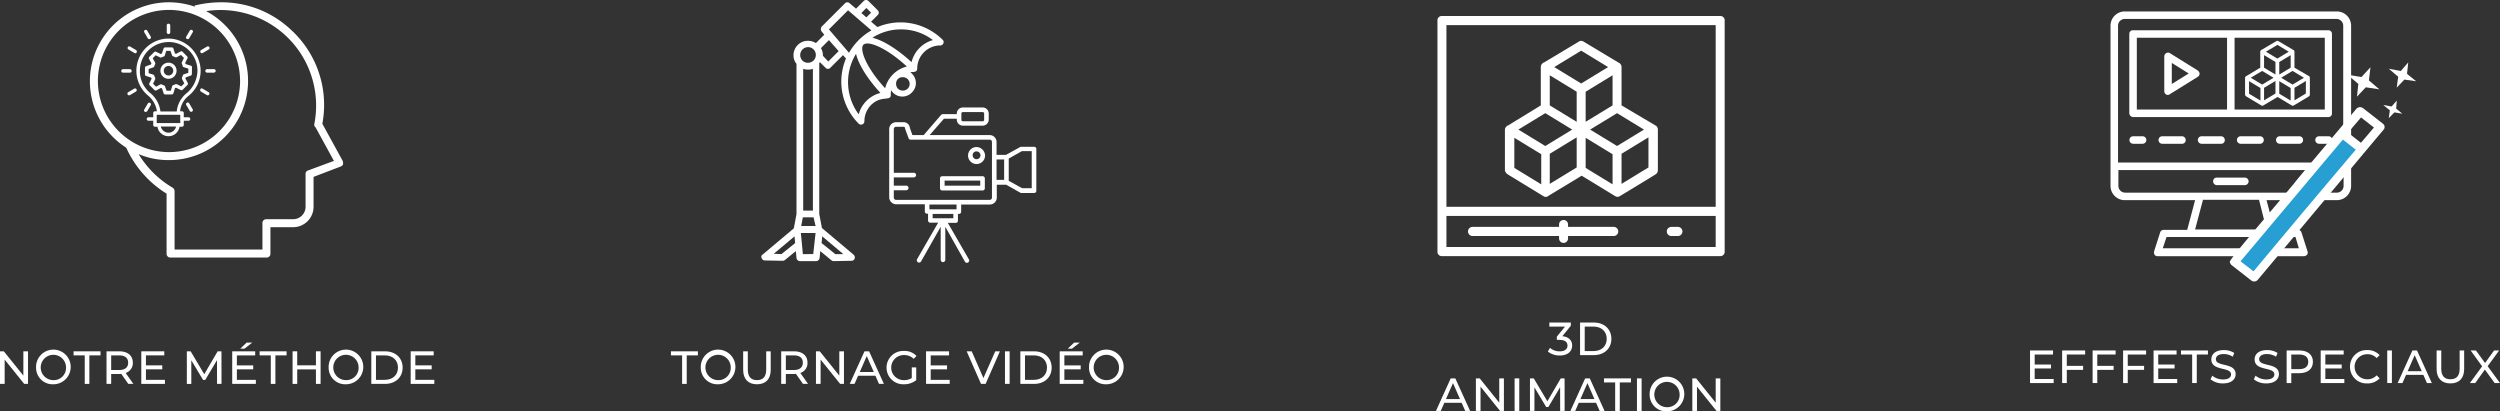 <svg id="b77025e2-ae43-4ff9-a683-08f8df43ea56" data-name="Layer 1" xmlns="http://www.w3.org/2000/svg" viewBox="0 0 844.277 138.912"><rect x="0" y="0" width="844.277" height="138.912" fill="#333333" stroke="none"/><title>landing_page_4_item</title><path d="M650.062,522.593l-6.879-12.543a34.352,34.352,0,0,0-10.116-31.291c-8.767-8.497-20.771-11.599-33.045-8.632l.135.405a26.662,26.662,0,0,0-23.199,47.611h0a35.326,35.326,0,0,0,13.623,15.511v20.231a1.274,1.274,0,0,0,1.349,1.349H624.301a1.274,1.274,0,0,0,1.349-1.349v-8.902h7.688a6.908,6.908,0,0,0,6.879-6.879V527.988l9.172-3.507a1.216,1.216,0,0,0,.809-.809A3.352,3.352,0,0,0,650.062,522.593Zm-82.679-26.975a24.008,24.008,0,1,1,24.008,24.008A24.061,24.061,0,0,1,567.383,495.618ZM638.328,525.83a1.18,1.18,0,0,0-.809,1.214v11.06a4.202,4.202,0,0,1-4.181,4.181h-9.037a1.274,1.274,0,0,0-1.349,1.349v8.902H593.279V532.844a1.416,1.416,0,0,0-.674-1.214,32.93,32.93,0,0,1-11.464-11.33,25.746,25.746,0,0,0,10.251,2.023,26.722,26.722,0,0,0,12.543-50.309,32.255,32.255,0,0,1,36.551,38.035,1.153,1.153,0,0,0,.405,1.214l6.204,11.33Z" transform="translate(-534.324 -468.256)" fill="#fff"/><path d="M543.785,586.9v11.002h-1.289l-6.601-8.204v8.204h-1.571V586.9h1.289l6.601,8.204v-8.204Z" transform="translate(-534.324 -468.256)" fill="#fff"/><path d="M546.503,592.401a5.851,5.851,0,1,1,5.862,5.627A5.592,5.592,0,0,1,546.503,592.401Zm10.122,0a4.275,4.275,0,1,0-4.259,4.228A4.131,4.131,0,0,0,556.625,592.401Z" transform="translate(-534.324 -468.256)" fill="#fff"/><path d="M562.942,588.269h-3.772v-1.368H568.27v1.368h-3.772v9.634h-1.556Z" transform="translate(-534.324 -468.256)" fill="#fff"/><path d="M577.652,597.902l-2.373-3.379c-.22.016-.456.031-.691.031h-2.719v3.348h-1.571V586.9h4.291c2.86,0,4.589,1.446,4.589,3.835a3.472,3.472,0,0,1-2.42,3.474l2.609,3.693Zm-.047-7.167c0-1.571-1.053-2.467-3.065-2.467h-2.672v4.95h2.672C576.552,593.219,577.605,592.308,577.605,590.735Z" transform="translate(-534.324 -468.256)" fill="#fff"/><path d="M590.021,596.535v1.367h-7.984V586.9h7.764v1.368h-6.192v3.379h5.517v1.336h-5.517v3.552Z" transform="translate(-534.324 -468.256)" fill="#fff"/><path d="M607.622,597.902l-.016-8.016-3.976,6.68h-.723l-3.976-6.633v7.969h-1.509V586.9h1.289l4.589,7.732,4.526-7.732h1.289l.016,11.002Z" transform="translate(-534.324 -468.256)" fill="#fff"/><path d="M620.729,596.535v1.367h-7.984V586.9h7.764v1.368h-6.192v3.379h5.517v1.336h-5.517v3.552Zm-3.851-10.53h-1.415l2.138-2.043h1.917Z" transform="translate(-534.324 -468.256)" fill="#fff"/><path d="M625.774,588.269h-3.772v-1.368h9.1v1.368h-3.772v9.634h-1.556Z" transform="translate(-534.324 -468.256)" fill="#fff"/><path d="M642.59,586.9v11.002h-1.572V592.999h-6.318v4.903h-1.571V586.9h1.571v4.731h6.318v-4.731Z" transform="translate(-534.324 -468.256)" fill="#fff"/><path d="M645.308,592.401a5.851,5.851,0,1,1,5.862,5.627A5.592,5.592,0,0,1,645.308,592.401Zm10.122,0a4.275,4.275,0,1,0-4.259,4.228A4.131,4.131,0,0,0,655.43,592.401Z" transform="translate(-534.324 -468.256)" fill="#fff"/><path d="M659.72,586.9H664.356c3.536,0,5.941,2.232,5.941,5.501,0,3.27-2.405,5.501-5.941,5.501h-4.636Zm4.542,9.635c2.719,0,4.463-1.666,4.463-4.134s-1.745-4.133-4.463-4.133H661.291v8.267Z" transform="translate(-534.324 -468.256)" fill="#fff"/><path d="M680.999,596.535v1.367h-7.984V586.9h7.764v1.368h-6.192v3.379h5.517v1.336h-5.517v3.552Z" transform="translate(-534.324 -468.256)" fill="#fff"/><path d="M864.118,517.908a2.873,2.873,0,1,0,2.873,2.873A2.971,2.971,0,0,0,864.118,517.908Zm0,4.115a1.309,1.309,0,0,1-1.32-1.32,1.264,1.264,0,0,1,1.32-1.32,1.32,1.32,0,0,1,0,2.64Z" transform="translate(-534.324 -468.256)" fill="#fff"/><path d="M866.137,527.768H852.55a.734.734,0,0,0-.776.776v3.261a.734.734,0,0,0,.776.776H866.137a.734.734,0,0,0,.776-.776v-3.261A.733.733,0,0,0,866.137,527.768Zm-.776,3.183h-12.034v-1.708h12.034Z" transform="translate(-534.324 -468.256)" fill="#fff"/><path d="M883.527,517.831h-4.27a.7.7,0,0,0-.388.078l-4.814,2.64h-3.183v-4.348a2.336,2.336,0,0,0-2.329-2.329H848.28l4.814-5.512h4.348v.311a2.055,2.055,0,0,0,2.019,2.019h6.754a2.055,2.055,0,0,0,2.019-2.019v-2.096a2.055,2.055,0,0,0-2.019-2.019h-6.754a2.055,2.055,0,0,0-2.019,2.019v.233H852.783a.882.882,0,0,0-.621.233l-5.9,6.832h-3.804l-.854-2.407a2.112,2.112,0,0,0-2.096-1.941h-2.562a2.336,2.336,0,0,0-2.329,2.329v23.058a2.388,2.388,0,0,0,2.329,2.329h9.705v2.407a.734.734,0,0,0,.776.776h.311v2.251a.734.734,0,0,0,.776.776h2.64l-7.065,12.238a.776.776,0,0,0,1.242.932l6.677-11.773V556a.776.776,0,0,0,1.553,0V544.848l6.677,11.85a.776.776,0,0,0,1.242-.932l-7.065-12.238H857.053a.734.734,0,0,0,.776-.776v-2.251h.311a.734.734,0,0,0,.776-.776v-2.407H868.621a2.336,2.336,0,0,0,2.329-2.329v-4.348h3.183l4.814,2.717a.582.582,0,0,0,.388.078h4.192a.734.734,0,0,0,.776-.776V518.607A.734.734,0,0,0,883.527,517.831ZM858.994,506.573a.501.501,0,0,1,.466-.466h6.754a.501.501,0,0,1,.466.466V508.747a.501.501,0,0,1-.466.466h-6.754a.501.501,0,0,1-.466-.466Zm-2.717,35.403h-6.987v-1.475h6.987Zm1.009-3.028h-9.084v-1.63h9.161V538.948Zm12.034-3.96a.778.778,0,0,1-.776.776H836.945a.705.705,0,0,1-.543-.233.882.882,0,0,1-.233-.621v-2.407H840.361a.776.776,0,1,0,0-1.553h-4.192v-2.795H842.923a.776.776,0,0,0,0-1.553h-6.754V511.853a.778.778,0,0,1,.776-.776h2.562a.501.501,0,0,1,.466.466c0,.233,0,.155,1.165,3.338a.746.746,0,0,0,.699.543h26.707a.778.778,0,0,1,.776.776Zm1.553-12.888h2.562v6.91h-2.562Zm11.879,9.705h-3.261l-4.503-2.484v-7.531l4.425-2.484H882.751Z" transform="translate(-534.324 -468.256)" fill="#fff"/><path d="M791.57,555.424a1.085,1.085,0,0,0,1.016.79l6.098.113h0a1.605,1.605,0,0,0,.678-.226l3.727-3.049.226,2.371a1.201,1.201,0,0,0,1.129,1.016H809.977a1.201,1.201,0,0,0,1.129-1.016l.226-2.371,3.84,3.162a1.211,1.211,0,0,0,.678.226h0l6.098-.113a1.085,1.085,0,0,0,1.016-.79,1.274,1.274,0,0,0-.339-1.242l-10.728-9.034-.903-4.743V489.587c.113-.113.113-.226.226-.339l1.92,1.92a1.025,1.025,0,0,0,.79.339h0a1.025,1.025,0,0,0,.79-.339l4.291-4.291,1.016,1.129a20.092,20.092,0,0,0,4.291,22.021,1.13,1.13,0,0,0,1.92-.79,7.866,7.866,0,0,1,2.259-5.533c3.501-3.388,6.663-1.129,6.663-3.388a6.945,6.945,0,0,1,.113-1.581,4.431,4.431,0,0,0,6.911.845,4.493,4.493,0,0,0,1.442-3.05,4.544,4.544,0,0,0-1.917-3.893c1.016-.113,2.371.113,2.371-1.242a7.808,7.808,0,0,1,7.792-7.792,1.085,1.085,0,0,0,1.016-.678,1.031,1.031,0,0,0-.226-1.242,20.27,20.27,0,0,0-14.229-5.872h0a20.437,20.437,0,0,0-7.792,1.581l-2.146-1.807,2.259-2.259a1.092,1.092,0,0,0,0-1.581l-3.162-3.162a1.118,1.118,0,0,0-1.581,0l-2.597,2.597-2.146-1.807a1.092,1.092,0,0,0-1.581,0l-7.905,7.905a1.357,1.357,0,0,0,0,1.581l.903,1.129-2.823,2.823a5.001,5.001,0,0,0-4.361-.493,4.912,4.912,0,0,0-3.202,4.737,4.375,4.375,0,0,0,1.013,2.757v50.704l-.903,4.856-10.615,8.921A.773.773,0,0,0,791.57,555.424Zm35.346-81.308c.113.113-1.581-1.355-1.694-1.468l1.694-1.694,1.581,1.581Zm15.245,15.132c-4.404-4.065-9.373-7.34-13.212-8.244a17.697,17.697,0,0,1,9.599-2.823h0a17.643,17.643,0,0,1,10.841,3.614A10.28,10.28,0,0,0,842.161,489.249Zm-16.262-5.872c1.468-1.468,7.566.79,14.681,7.34A10.09,10.09,0,0,0,833.24,498.057C826.69,490.943,824.545,484.845,825.9,483.376Zm13.325,10.954a2.259,2.259,0,1,1,0,4.517C836.176,498.848,836.176,494.217,839.225,494.33Zm-15.81-7.905c.903,3.84,4.178,8.808,8.244,13.212a10.192,10.192,0,0,0-7.34,7.227A18.261,18.261,0,0,1,823.415,486.426Zm-2.371-.339-6.776-7.905,6.437-6.437c-.452-.452,7.114,6.098,7.905,6.776a20.274,20.274,0,0,0-7.566,7.566Zm-12.196,5.421v47.881h-3.275V491.507A5.39,5.39,0,0,0,808.848,491.507Zm.903,53.076h-4.856l.565-2.936h3.614ZM807.154,484.167a2.649,2.649,0,0,1,1.92,4.517,2.736,2.736,0,0,1-3.388.339A2.677,2.677,0,0,1,807.154,484.167Zm5.082,2.936a4.713,4.713,0,0,0-.678-2.597l2.71-2.71,3.275,3.727-3.501,3.501Zm-.452,63.239.226-2.259,7.114,5.985h-2.71ZM805.46,554.069l-.339-3.614-.339-3.501h4.969l-.79,7.114Zm-9.825-.113,7.001-5.872.226,2.259-4.63,3.727Z" transform="translate(-534.324 -468.256)" fill="#fff"/><path d="M764.681,588.269h-3.772v-1.368h9.1v1.368h-3.772v9.634h-1.556Z" transform="translate(-534.324 -468.256)" fill="#fff"/><path d="M770.983,592.401a5.851,5.851,0,1,1,5.862,5.627A5.592,5.592,0,0,1,770.983,592.401Zm10.122,0a4.275,4.275,0,1,0-4.259,4.228A4.131,4.131,0,0,0,781.104,592.401Z" transform="translate(-534.324 -468.256)" fill="#fff"/><path d="M785.3,593.156v-6.256h1.571v6.192c0,2.437,1.116,3.536,3.096,3.536,1.98,0,3.112-1.1,3.112-3.536v-6.192h1.525v6.256c0,3.19-1.745,4.872-4.652,4.872C787.061,598.028,785.3,596.347,785.3,593.156Z" transform="translate(-534.324 -468.256)" fill="#fff"/><path d="M805.495,597.902l-2.373-3.379c-.22.016-.456.031-.691.031h-2.719v3.348h-1.571V586.9h4.291c2.86,0,4.589,1.446,4.589,3.835a3.472,3.472,0,0,1-2.42,3.474l2.609,3.693Zm-.047-7.167c0-1.571-1.053-2.467-3.065-2.467h-2.672v4.95h2.672C804.395,593.219,805.448,592.308,805.448,590.735Z" transform="translate(-534.324 -468.256)" fill="#fff"/><path d="M819.341,586.9v11.002h-1.289l-6.601-8.204v8.204h-1.571V586.9H811.168l6.601,8.204v-8.204Z" transform="translate(-534.324 -468.256)" fill="#fff"/><path d="M829.964,595.152h-5.846l-1.21,2.75h-1.619l4.982-11.002h1.556l4.998,11.002H831.175Zm-.55-1.258-2.374-5.391-2.373,5.391Z" transform="translate(-534.324 -468.256)" fill="#fff"/><path d="M842.239,592.339h1.509v4.29a6.502,6.502,0,0,1-4.165,1.399,5.632,5.632,0,1,1,.031-11.253,5.514,5.514,0,0,1,4.228,1.697l-.975.975a4.359,4.359,0,0,0-3.19-1.273,4.23,4.23,0,1,0-.016,8.455,4.657,4.657,0,0,0,2.578-.707Z" transform="translate(-534.324 -468.256)" fill="#fff"/><path d="M855.047,596.535v1.367H847.063V586.9h7.764v1.368h-6.192v3.379h5.517v1.336h-5.517v3.552Z" transform="translate(-534.324 -468.256)" fill="#fff"/><path d="M872.004,586.9l-4.825,11.002h-1.556l-4.841-11.002H862.48l3.96,9.037,3.992-9.037Z" transform="translate(-534.324 -468.256)" fill="#fff"/><path d="M873.717,586.9h1.571v11.002H873.717Z" transform="translate(-534.324 -468.256)" fill="#fff"/><path d="M878.903,586.9h4.636c3.536,0,5.941,2.232,5.941,5.501,0,3.27-2.405,5.501-5.941,5.501h-4.636Zm4.542,9.635c2.719,0,4.463-1.666,4.463-4.134s-1.745-4.133-4.463-4.133h-2.971v8.267Z" transform="translate(-534.324 -468.256)" fill="#fff"/><path d="M900.182,596.535v1.367h-7.984V586.9h7.764v1.368h-6.192v3.379h5.517v1.336h-5.517v3.552Zm-3.851-10.53H894.917l2.138-2.043h1.917Z" transform="translate(-534.324 -468.256)" fill="#fff"/><path d="M902.099,592.401a5.851,5.851,0,1,1,5.862,5.627A5.592,5.592,0,0,1,902.099,592.401Zm10.122,0a4.275,4.275,0,1,0-4.259,4.228A4.131,4.131,0,0,0,912.221,592.401Z" transform="translate(-534.324 -468.256)" fill="#fff"/><path d="M1115.247,473.663h-93.964a1.444,1.444,0,0,0-1.516,1.542v78a1.444,1.444,0,0,0,1.516,1.542h93.964a1.444,1.444,0,0,0,1.516-1.542V475.204A1.444,1.444,0,0,0,1115.247,473.663Zm-1.516,3.083v61.352H1022.798V476.746Zm-90.933,74.917V541.18h90.933v10.482Z" transform="translate(-534.324 -468.256)" fill="#fff"/><path d="M1079.329,544.88h-15.459v-.771a1.516,1.516,0,1,0-3.031,0V544.88H1031.589a1.542,1.542,0,0,0,0,3.083h29.25v.771a1.516,1.516,0,1,0,3.031,0V547.963h15.459a1.542,1.542,0,0,0,0-3.083Z" transform="translate(-534.324 -468.256)" fill="#fff"/><path d="M1101.001,544.88h-2.273a1.542,1.542,0,0,0,0,3.083h2.273a1.542,1.542,0,0,0,0-3.083Z" transform="translate(-534.324 -468.256)" fill="#fff"/><path d="M1043.457,527.117l12.119,7.396a1.334,1.334,0,0,0,1.515,0c.151-.154,11.513-6.934,11.362-6.934,1.212.77-4.242-2.619,11.362,6.934.757.308.909.308,1.515,0,3.333-2.003,12.725-7.704,12.119-7.396a1.624,1.624,0,0,0,.757-1.387v-13.714a1.624,1.624,0,0,0-.757-1.387c-.151,0-.151,0-.303-.154l-11.21-6.626V490.907a1.624,1.624,0,0,0-.757-1.387c-.151,0-.151,0-.303-.154l-11.816-7.088a1.357,1.357,0,0,0-1.515,0l-11.816,7.088c-.151,0-.151,0-.303.154a1.624,1.624,0,0,0-.757,1.387v12.943l-11.059,6.78c-.151,0-.151,0-.303.154a1.624,1.624,0,0,0-.757,1.387v13.714A2.393,2.393,0,0,0,1043.457,527.117Zm2.272-12.327,9.09,5.547V530.507L1045.729,524.96Zm34.692,2.774-9.09-5.547,9.09-5.547,9.09,5.547Zm-1.515-13.714-9.09,5.547V499.228l9.09-5.547Zm-12.119-4.623v10.17l-9.09-5.547V493.68Zm-10.605,7.242,9.09,5.547-9.09,5.547-9.09-5.547Zm1.515,13.714,9.09-5.547v10.17L1057.697,530.353Zm12.119-5.393,9.09,5.547V530.507l-9.09-5.547Zm12.119,15.563V520.183l9.09-5.547v10.17Zm-13.634-44.993,9.09,5.547-9.09,5.547-9.09-5.547Z" transform="translate(-534.324 -468.256)" fill="#fff"/><path d="M1065.256,584.945c0,1.854-1.367,3.363-4.165,3.363a6.24,6.24,0,0,1-4.039-1.336l.724-1.242a4.948,4.948,0,0,0,3.315,1.179c1.65,0,2.594-.754,2.594-1.948,0-1.163-.833-1.918-2.719-1.918h-.881v-1.1l2.767-3.395h-5.297v-1.368h7.262V578.25l-2.877,3.552C1064.14,582.006,1065.256,583.248,1065.256,584.945Z" transform="translate(-534.324 -468.256)" fill="#fff"/><path d="M1067.928,577.181h4.636c3.536,0,5.941,2.232,5.941,5.501,0,3.27-2.405,5.501-5.941,5.501h-4.636Zm4.542,9.635c2.719,0,4.463-1.666,4.463-4.134s-1.744-4.133-4.463-4.133H1069.499v8.267Z" transform="translate(-534.324 -468.256)" fill="#fff"/><path d="M1027.938,604.292h-5.846l-1.211,2.75h-1.618l4.981-11.002h1.557l4.997,11.002h-1.649Zm-.55-1.258-2.373-5.391-2.373,5.391Z" transform="translate(-534.324 -468.256)" fill="#fff"/><path d="M1042.209,596.04v11.002h-1.289l-6.601-8.204v8.204h-1.571V596.04h1.288l6.602,8.204V596.04Z" transform="translate(-534.324 -468.256)" fill="#fff"/><path d="M1045.823,596.04h1.571v11.002h-1.571Z" transform="translate(-534.324 -468.256)" fill="#fff"/><path d="M1061.209,607.042l-.016-8.016-3.976,6.68h-.724l-3.976-6.633V607.042h-1.509V596.04h1.288l4.59,7.732,4.526-7.732h1.288l.016,11.002Z" transform="translate(-534.324 -468.256)" fill="#fff"/><path d="M1073.342,604.292h-5.847l-1.21,2.75H1064.666l4.982-11.002h1.556l4.998,11.002h-1.65Zm-.55-1.258-2.374-5.391-2.373,5.391Z" transform="translate(-534.324 -468.256)" fill="#fff"/><path d="M1079.785,597.408h-3.772V596.04h9.1v1.368h-3.771V607.042h-1.556Z" transform="translate(-534.324 -468.256)" fill="#fff"/><path d="M1087.14,596.04h1.571v11.002h-1.571Z" transform="translate(-534.324 -468.256)" fill="#fff"/><path d="M1091.43,601.541a5.851,5.851,0,1,1,5.862,5.627A5.592,5.592,0,0,1,1091.43,601.541Zm10.122,0a4.275,4.275,0,1,0-4.26,4.228A4.131,4.131,0,0,0,1101.552,601.541Z" transform="translate(-534.324 -468.256)" fill="#fff"/><path d="M1115.303,596.04v11.002h-1.289l-6.601-8.204v8.204h-1.571V596.04h1.288l6.602,8.204V596.04Z" transform="translate(-534.324 -468.256)" fill="#fff"/><path d="M1276.521,492.051l-9.395-5.84a1.153,1.153,0,0,0-1.27,0,1.333,1.333,0,0,0-.635,1.143v11.68a1.333,1.333,0,0,0,.635,1.143,1.145,1.145,0,0,0,.635.127.97.97,0,0,0,.635-.254l9.395-5.84a1.295,1.295,0,0,0,.635-1.016A1.515,1.515,0,0,0,1276.521,492.051Zm-8.76,4.571v-7.11l5.713,3.555Z" transform="translate(-534.324 -468.256)" fill="#fff"/><path d="M1323.496,472.118h-71.606a4.822,4.822,0,0,0-4.824,4.825v54.085a4.822,4.822,0,0,0,4.824,4.824h23.742l-2.666,10.03h-7.999a1.219,1.219,0,0,0-1.143.889l-2.031,6.348a1.793,1.793,0,0,0,.127,1.143,1.155,1.155,0,0,0,1.016.508h49.515a1.567,1.567,0,0,0,1.016-.508,1.234,1.234,0,0,0,.127-1.143l-2.031-6.348a1.219,1.219,0,0,0-1.143-.889H1302.421l-2.666-10.03h23.742a4.822,4.822,0,0,0,4.824-4.824V476.942A4.822,4.822,0,0,0,1323.496,472.118Zm-71.606,2.539h71.479a2.276,2.276,0,0,1,2.285,2.285v46.214h-76.049V476.942A2.276,2.276,0,0,1,1251.891,474.657Zm58.783,77.446H1264.714l1.27-3.809h43.547Zm-10.919-6.348h-24.123l2.666-10.03h18.917Zm26.027-14.727a2.276,2.276,0,0,1-2.285,2.285h-71.479a2.276,2.276,0,0,1-2.285-2.285v-5.332h76.049Z" transform="translate(-534.324 -468.256)" fill="#fff"/><path d="M1282.996,530.774h9.395a1.27,1.27,0,1,0,0-2.539H1282.996a1.199,1.199,0,0,0-1.27,1.27A1.272,1.272,0,0,0,1282.996,530.774Z" transform="translate(-534.324 -468.256)" fill="#fff"/><path d="M1254.684,507.794h65.893a1.199,1.199,0,0,0,1.27-1.27V479.736a1.199,1.199,0,0,0-1.27-1.27h-65.893a1.199,1.199,0,0,0-1.27,1.27v26.789A1.365,1.365,0,0,0,1254.684,507.794Zm64.75-2.539h-30.471V481.005h30.471Zm-63.48-24.249H1286.424v24.249h-30.471Z" transform="translate(-534.324 -468.256)" fill="#fff"/><path d="M1254.684,516.808h3.174a1.27,1.27,0,1,0,0-2.539h-3.174A1.27,1.27,0,0,0,1254.684,516.808Z" transform="translate(-534.324 -468.256)" fill="#fff"/><path d="M1284.393,514.269h-6.602a1.27,1.27,0,0,0,0,2.539h6.602a1.199,1.199,0,0,0,1.27-1.27A1.272,1.272,0,0,0,1284.393,514.269Z" transform="translate(-534.324 -468.256)" fill="#fff"/><path d="M1271.189,514.269h-6.602a1.27,1.27,0,1,0,0,2.539h6.602a1.199,1.199,0,0,0,1.27-1.27A1.272,1.272,0,0,0,1271.189,514.269Z" transform="translate(-534.324 -468.256)" fill="#fff"/><path d="M1297.597,514.269h-6.602a1.27,1.27,0,0,0,0,2.539h6.602a1.27,1.27,0,0,0,0-2.539Z" transform="translate(-534.324 -468.256)" fill="#fff"/><path d="M1310.8,514.269h-6.602a1.27,1.27,0,0,0,0,2.539h6.602a1.27,1.27,0,1,0,0-2.539Z" transform="translate(-534.324 -468.256)" fill="#fff"/><path d="M1320.703,514.269h-3.174a1.27,1.27,0,1,0,0,2.539h3.174a1.199,1.199,0,0,0,1.27-1.27A1.272,1.272,0,0,0,1320.703,514.269Z" transform="translate(-534.324 -468.256)" fill="#fff"/><path d="M1292.891,500.8l5.133,3.08a.573.573,0,0,0,.642,0c.064-.064,4.876-2.887,4.812-2.887.513.321-1.797-1.091,4.812,2.887.321.128.385.128.642,0,1.412-.834,5.39-3.208,5.133-3.08a.674.674,0,0,0,.321-.577v-5.71a.674.674,0,0,0-.321-.577c-.064,0-.064,0-.128-.064l-4.748-2.759v-5.39a.674.674,0,0,0-.321-.577c-.064,0-.064,0-.128-.064l-5.005-2.951a.583.583,0,0,0-.642,0l-5.005,2.951c-.064,0-.064,0-.128.064a.674.674,0,0,0-.321.577v5.39l-4.684,2.823c-.064,0-.064,0-.128.064a.674.674,0,0,0-.321.577v5.71A.998.998,0,0,0,1292.891,500.8Zm.962-5.133,3.85,2.31v4.235l-3.85-2.31Zm14.693,1.155-3.85-2.31,3.85-2.31,3.85,2.31Zm-.642-5.71-3.85,2.31v-4.235l3.85-2.31Zm-5.133-1.925v4.235l-3.85-2.31v-4.235Zm-4.491,3.016,3.85,2.31-3.85,2.31-3.85-2.31Zm.642,5.71,3.85-2.31v4.235l-3.85,2.31Zm5.133-2.246,3.85,2.31v4.235l-3.85-2.31Zm5.133,6.48v-4.235l3.85-2.31v4.235Zm-5.775-18.736,3.85,2.31-3.85,2.31-3.85-2.31Z" transform="translate(-534.324 -468.256)" fill="#fff"/><rect x="1305.004" y="509.471" width="9.95" height="56.266" rx="0.798" transform="translate(106.451 -1178.541) rotate(39.484)" fill="#279fd3"/><polygon points="795.982 32.643 798.952 29.481 803.542 30.178 800.014 27.161 800.525 22.717 797.495 26.008 792.766 25.247 796.434 28.328 795.982 32.643" fill="#fff"/><polygon points="809.204 36.667 809.426 33.962 807.665 35.963 804.851 35.455 807.075 37.252 806.712 39.893 808.614 37.956 811.288 38.401 809.204 36.667" fill="#fff"/><polygon points="809.399 29.584 811.993 26.874 815.964 27.443 812.878 24.94 813.293 21.076 810.779 23.979 806.728 23.216 809.894 25.913 809.399 29.584" fill="#fff"/><path d="M1309.366,529.828c-8.705,10.516-22.095,25.906-22.029,26.871a2.229,2.229,0,0,0,.545,1.029l6.731,5.263a1.6,1.6,0,0,0,2.092-.134c6.055-7.212,18.339-21.876,24.259-28.969,7.025-8.323,11.595-13.872,18.244-21.743a1.392,1.392,0,0,0-.073-2.06l-6.731-5.263a1.87,1.87,0,0,0-1.179-.383,2.135,2.135,0,0,0-1.054.453c-.118.258-21.321,25.324-20.805,24.937Zm-14.015,30.071-4.367-3.402,9.28-11.033h0c21.192-25.227-16.74,19.937,25.269-30.066l4.367,3.402C1312.96,538.801,1305.066,548.285,1295.351,559.899Zm36.289-43.422-4.367-3.402,4.393-5.162,4.367,3.402Z" transform="translate(-534.324 -468.256)" fill="#fff"/><path d="M1227.87,596.245v1.367h-7.983V586.61h7.764v1.368H1221.458v3.379h5.517v1.336h-5.517v3.552Z" transform="translate(-534.324 -468.256)" fill="#fff"/><path d="M1232.302,587.979v3.834h5.517v1.352h-5.517v4.448h-1.571V586.61h7.764v1.368Z" transform="translate(-534.324 -468.256)" fill="#fff"/><path d="M1242.596,587.979v3.834h5.517v1.352h-5.517v4.448h-1.571V586.61h7.764v1.368Z" transform="translate(-534.324 -468.256)" fill="#fff"/><path d="M1252.89,587.979v3.834h5.517v1.352h-5.517v4.448h-1.571V586.61h7.764v1.368Z" transform="translate(-534.324 -468.256)" fill="#fff"/><path d="M1269.596,596.245v1.367h-7.984V586.61h7.764v1.368h-6.192v3.379h5.517v1.336h-5.517v3.552Z" transform="translate(-534.324 -468.256)" fill="#fff"/><path d="M1274.641,587.979h-3.772v-1.368h9.1v1.368h-3.771v9.634h-1.556Z" transform="translate(-534.324 -468.256)" fill="#fff"/><path d="M1280.848,596.354l.582-1.226a5.656,5.656,0,0,0,3.63,1.273c1.902,0,2.719-.739,2.719-1.697,0-2.688-6.663-.99-6.663-5.077,0-1.697,1.32-3.143,4.212-3.143a6.479,6.479,0,0,1,3.536.974l-.519,1.258a5.678,5.678,0,0,0-3.018-.896c-1.87,0-2.672.785-2.672,1.744,0,2.688,6.664,1.006,6.664,5.045,0,1.682-1.352,3.128-4.26,3.128A6.529,6.529,0,0,1,1280.848,596.354Z" transform="translate(-534.324 -468.256)" fill="#fff"/><path d="M1295.464,596.354l.581-1.226a5.659,5.659,0,0,0,3.631,1.273c1.901,0,2.719-.739,2.719-1.697,0-2.688-6.664-.99-6.664-5.077,0-1.697,1.32-3.143,4.212-3.143a6.476,6.476,0,0,1,3.536.974l-.519,1.258a5.676,5.676,0,0,0-3.018-.896c-1.87,0-2.672.785-2.672,1.744,0,2.688,6.664,1.006,6.664,5.045,0,1.682-1.352,3.128-4.259,3.128A6.529,6.529,0,0,1,1295.464,596.354Z" transform="translate(-534.324 -468.256)" fill="#fff"/><path d="M1315.423,590.445c0,2.39-1.729,3.835-4.59,3.835h-2.719v3.332H1306.543V586.61h4.29C1313.693,586.61,1315.423,588.057,1315.423,590.445Zm-1.572,0c0-1.571-1.053-2.467-3.064-2.467h-2.672v4.935h2.672C1312.798,592.913,1313.851,592.018,1313.851,590.445Z" transform="translate(-534.324 -468.256)" fill="#fff"/><path d="M1326.03,596.245v1.367h-7.983V586.61h7.764v1.368h-6.192v3.379h5.517v1.336h-5.517v3.552Z" transform="translate(-534.324 -468.256)" fill="#fff"/><path d="M1327.947,592.111a5.565,5.565,0,0,1,5.831-5.626,5.436,5.436,0,0,1,4.181,1.713l-1.021.99a4.074,4.074,0,0,0-3.097-1.305,4.229,4.229,0,1,0,0,8.455,4.091,4.091,0,0,0,3.097-1.319l1.021.989a5.459,5.459,0,0,1-4.196,1.729A5.561,5.561,0,0,1,1327.947,592.111Z" transform="translate(-534.324 -468.256)" fill="#fff"/><path d="M1340.521,586.61h1.571V597.612h-1.571Z" transform="translate(-534.324 -468.256)" fill="#fff"/><path d="M1352.716,594.862h-5.846l-1.211,2.75H1344.041l4.981-11.002h1.557l4.997,11.002h-1.649Zm-.55-1.258-2.373-5.391-2.373,5.391Z" transform="translate(-534.324 -468.256)" fill="#fff"/><path d="M1357.195,592.866v-6.256h1.571v6.192c0,2.437,1.116,3.536,3.096,3.536,1.98,0,3.112-1.1,3.112-3.536v-6.192h1.524v6.256c0,3.19-1.744,4.872-4.652,4.872C1358.955,597.738,1357.195,596.057,1357.195,592.866Z" transform="translate(-534.324 -468.256)" fill="#fff"/><path d="M1376.793,597.612l-3.301-4.542-3.253,4.542h-1.808l4.134-5.643-3.883-5.359h1.792l3.081,4.229,3.049-4.229h1.713l-3.882,5.312,4.165,5.689Z" transform="translate(-534.324 -468.256)" fill="#fff"/><g id="e19b2ae5-a94b-4957-9909-5fc22e20f634" data-name="idea 1"><path d="M591.762,481.295a10.869,10.869,0,0,0-7.47,19.207,8.476,8.476,0,0,1,3.023,5.335h-.652a.594.594,0,0,0-.593.593v1.423h-1.601a.593.593,0,1,0,0,1.186h1.601v1.423a.594.594,0,0,0,.593.593h.83a3.779,3.779,0,0,0,7.47,0h.83a.594.594,0,0,0,.593-.593v-1.423h1.601a.593.593,0,0,0,0-1.186h-1.601V506.43a.594.594,0,0,0-.593-.593h-.652a7.587,7.587,0,0,1,2.786-5.158,10.784,10.784,0,0,0,4.15-8.596A10.986,10.986,0,0,0,591.762,481.295Zm-.534,31.775a2.724,2.724,0,0,1-2.608-2.075h5.158A2.606,2.606,0,0,1,591.228,513.07Zm3.972-3.261h-7.944v-2.786h7.944Zm2.075-10.019a8.941,8.941,0,0,0-3.261,6.106H588.501a9.438,9.438,0,0,0-3.438-6.225,9.565,9.565,0,0,1-3.498-7.47,9.722,9.722,0,0,1,19.445-.059A10.154,10.154,0,0,1,597.275,499.791Z" transform="translate(-534.324 -468.256)" fill="#fff"/><path d="M607.175,492.203a.594.594,0,0,0-.593-.593h-2.312a.593.593,0,1,0,0,1.186h2.312A.691.691,0,0,0,607.175,492.203Z" transform="translate(-534.324 -468.256)" fill="#fff"/><path d="M602.788,486.156l2.016-1.186a.57.57,0,0,0-.534-1.008l-2.016,1.186a.6.6,0,0,0-.237.771A.547.547,0,0,0,602.788,486.156Z" transform="translate(-534.324 -468.256)" fill="#fff"/><path d="M598.223,481.176l1.186-2.016a.523.523,0,0,0-.237-.771.547.547,0,0,0-.771.237l-1.186,2.016a.523.523,0,0,0,.237.771A.566.566,0,0,0,598.223,481.176Z" transform="translate(-534.324 -468.256)" fill="#fff"/><path d="M591.821,479.16v-2.312a.594.594,0,0,0-.593-.593.56.56,0,0,0-.593.593v2.312a.593.593,0,0,0,1.186,0Z" transform="translate(-534.324 -468.256)" fill="#fff"/><path d="M585.003,481.413a.6.6,0,0,0,.237-.771l-1.186-2.016a.57.57,0,1,0-1.008.534l1.186,2.016A.566.566,0,0,0,585.003,481.413Z" transform="translate(-534.324 -468.256)" fill="#fff"/><path d="M580.261,485.148l-2.016-1.186a.57.57,0,0,0-.534,1.008l2.016,1.186a.523.523,0,0,0,.771-.237A.672.672,0,0,0,580.261,485.148Z" transform="translate(-534.324 -468.256)" fill="#fff"/><path d="M575.281,492.203a.594.594,0,0,0,.593.593h2.312a.593.593,0,0,0,0-1.186h-2.312A.594.594,0,0,0,575.281,492.203Z" transform="translate(-534.324 -468.256)" fill="#fff"/><path d="M579.668,498.19l-2.016,1.186a.57.57,0,1,0,.534,1.008l2.016-1.186a.6.6,0,0,0,.237-.771A.547.547,0,0,0,579.668,498.19Z" transform="translate(-534.324 -468.256)" fill="#fff"/><path d="M584.055,505.778l1.186-2.016a.57.57,0,0,0-1.008-.534l-1.186,2.016a.523.523,0,0,0,.237.771A.672.672,0,0,0,584.055,505.778Z" transform="translate(-534.324 -468.256)" fill="#fff"/><path d="M599.409,505.185l-1.186-2.016a.57.57,0,0,0-1.008.534l1.186,2.016a.605.605,0,0,0,.474.296.534.534,0,0,0,.296-.059A.6.6,0,0,0,599.409,505.185Z" transform="translate(-534.324 -468.256)" fill="#fff"/><path d="M602.195,499.198l2.016,1.186a.57.57,0,1,0,.534-1.008l-2.016-1.186a.523.523,0,0,0-.771.237A.672.672,0,0,0,602.195,499.198Z" transform="translate(-534.324 -468.256)" fill="#fff"/><path d="M591.228,489.416a2.72,2.72,0,0,0-2.727,2.727,2.727,2.727,0,1,0,5.454,0A2.72,2.72,0,0,0,591.228,489.416Zm0,4.328a1.601,1.601,0,1,1,1.601-1.601A1.594,1.594,0,0,1,591.228,493.744Z" transform="translate(-534.324 -468.256)" fill="#fff"/><path d="M599.172,490.958a.569.569,0,0,0-.415-.534l-1.719-.534-.178-.356.771-1.601a.541.541,0,0,0-.119-.652l-1.541-1.541a.555.555,0,0,0-.652-.119l-1.541.83a.843.843,0,0,0-.356-.119l-.534-1.66a.569.569,0,0,0-.534-.415h-2.253a.569.569,0,0,0-.534.415l-.593,1.66-.356.178-1.601-.771a.541.541,0,0,0-.652.119l-1.601,1.601a.555.555,0,0,0-.119.652l.83,1.541a.842.842,0,0,0-.119.356l-1.66.593a.569.569,0,0,0-.415.534v2.253a.569.569,0,0,0,.415.534l1.66.534.178.356-.771,1.601a.541.541,0,0,0,.119.652l1.601,1.601a.555.555,0,0,0,.652.119l1.541-.83a.843.843,0,0,0,.356.119l.534,1.66a.569.569,0,0,0,.534.415h2.253a.569.569,0,0,0,.534-.415l.534-1.719a.843.843,0,0,1,.356-.119l1.601.771a.541.541,0,0,0,.652-.119l1.601-1.601a.555.555,0,0,0,.119-.652l-.83-1.541a.843.843,0,0,0,.119-.356l1.66-.593a.569.569,0,0,0,.415-.534Zm-2.727,2.371a.534.534,0,0,0-.356.356,3.627,3.627,0,0,1-.296.711.823.823,0,0,0,0,.534l.771,1.482-1.008,1.008-1.482-.711a.823.823,0,0,0-.534,0,3.627,3.627,0,0,1-.711.296.534.534,0,0,0-.356.356l-.474,1.541h-1.423l-.534-1.482a.52.52,0,0,0-.415-.356,3.626,3.626,0,0,1-.711-.296.356.356,0,0,0-.237-.059c-.119,0-.178,0-.237.059l-1.423.771-1.008-1.008.711-1.482a.823.823,0,0,0,0-.534,3.626,3.626,0,0,1-.296-.711.534.534,0,0,0-.356-.356l-1.541-.474v-1.423l1.541-.534a.534.534,0,0,0,.356-.356,3.626,3.626,0,0,1,.296-.711.823.823,0,0,0,0-.534l-.83-1.482,1.008-1.008,1.482.711a.823.823,0,0,0,.534,0,3.626,3.626,0,0,1,.711-.296.534.534,0,0,0,.356-.356l.474-1.541h1.423l.534,1.482a.534.534,0,0,0,.356.356,4.302,4.302,0,0,1,.711.296.822.822,0,0,0,.534,0l1.423-.771,1.008,1.008-.711,1.482a.822.822,0,0,0,0,.534,2.978,2.978,0,0,1,.296.771.534.534,0,0,0,.356.356l1.541.474v1.423Z" transform="translate(-534.324 -468.256)" fill="#fff"/></g></svg>